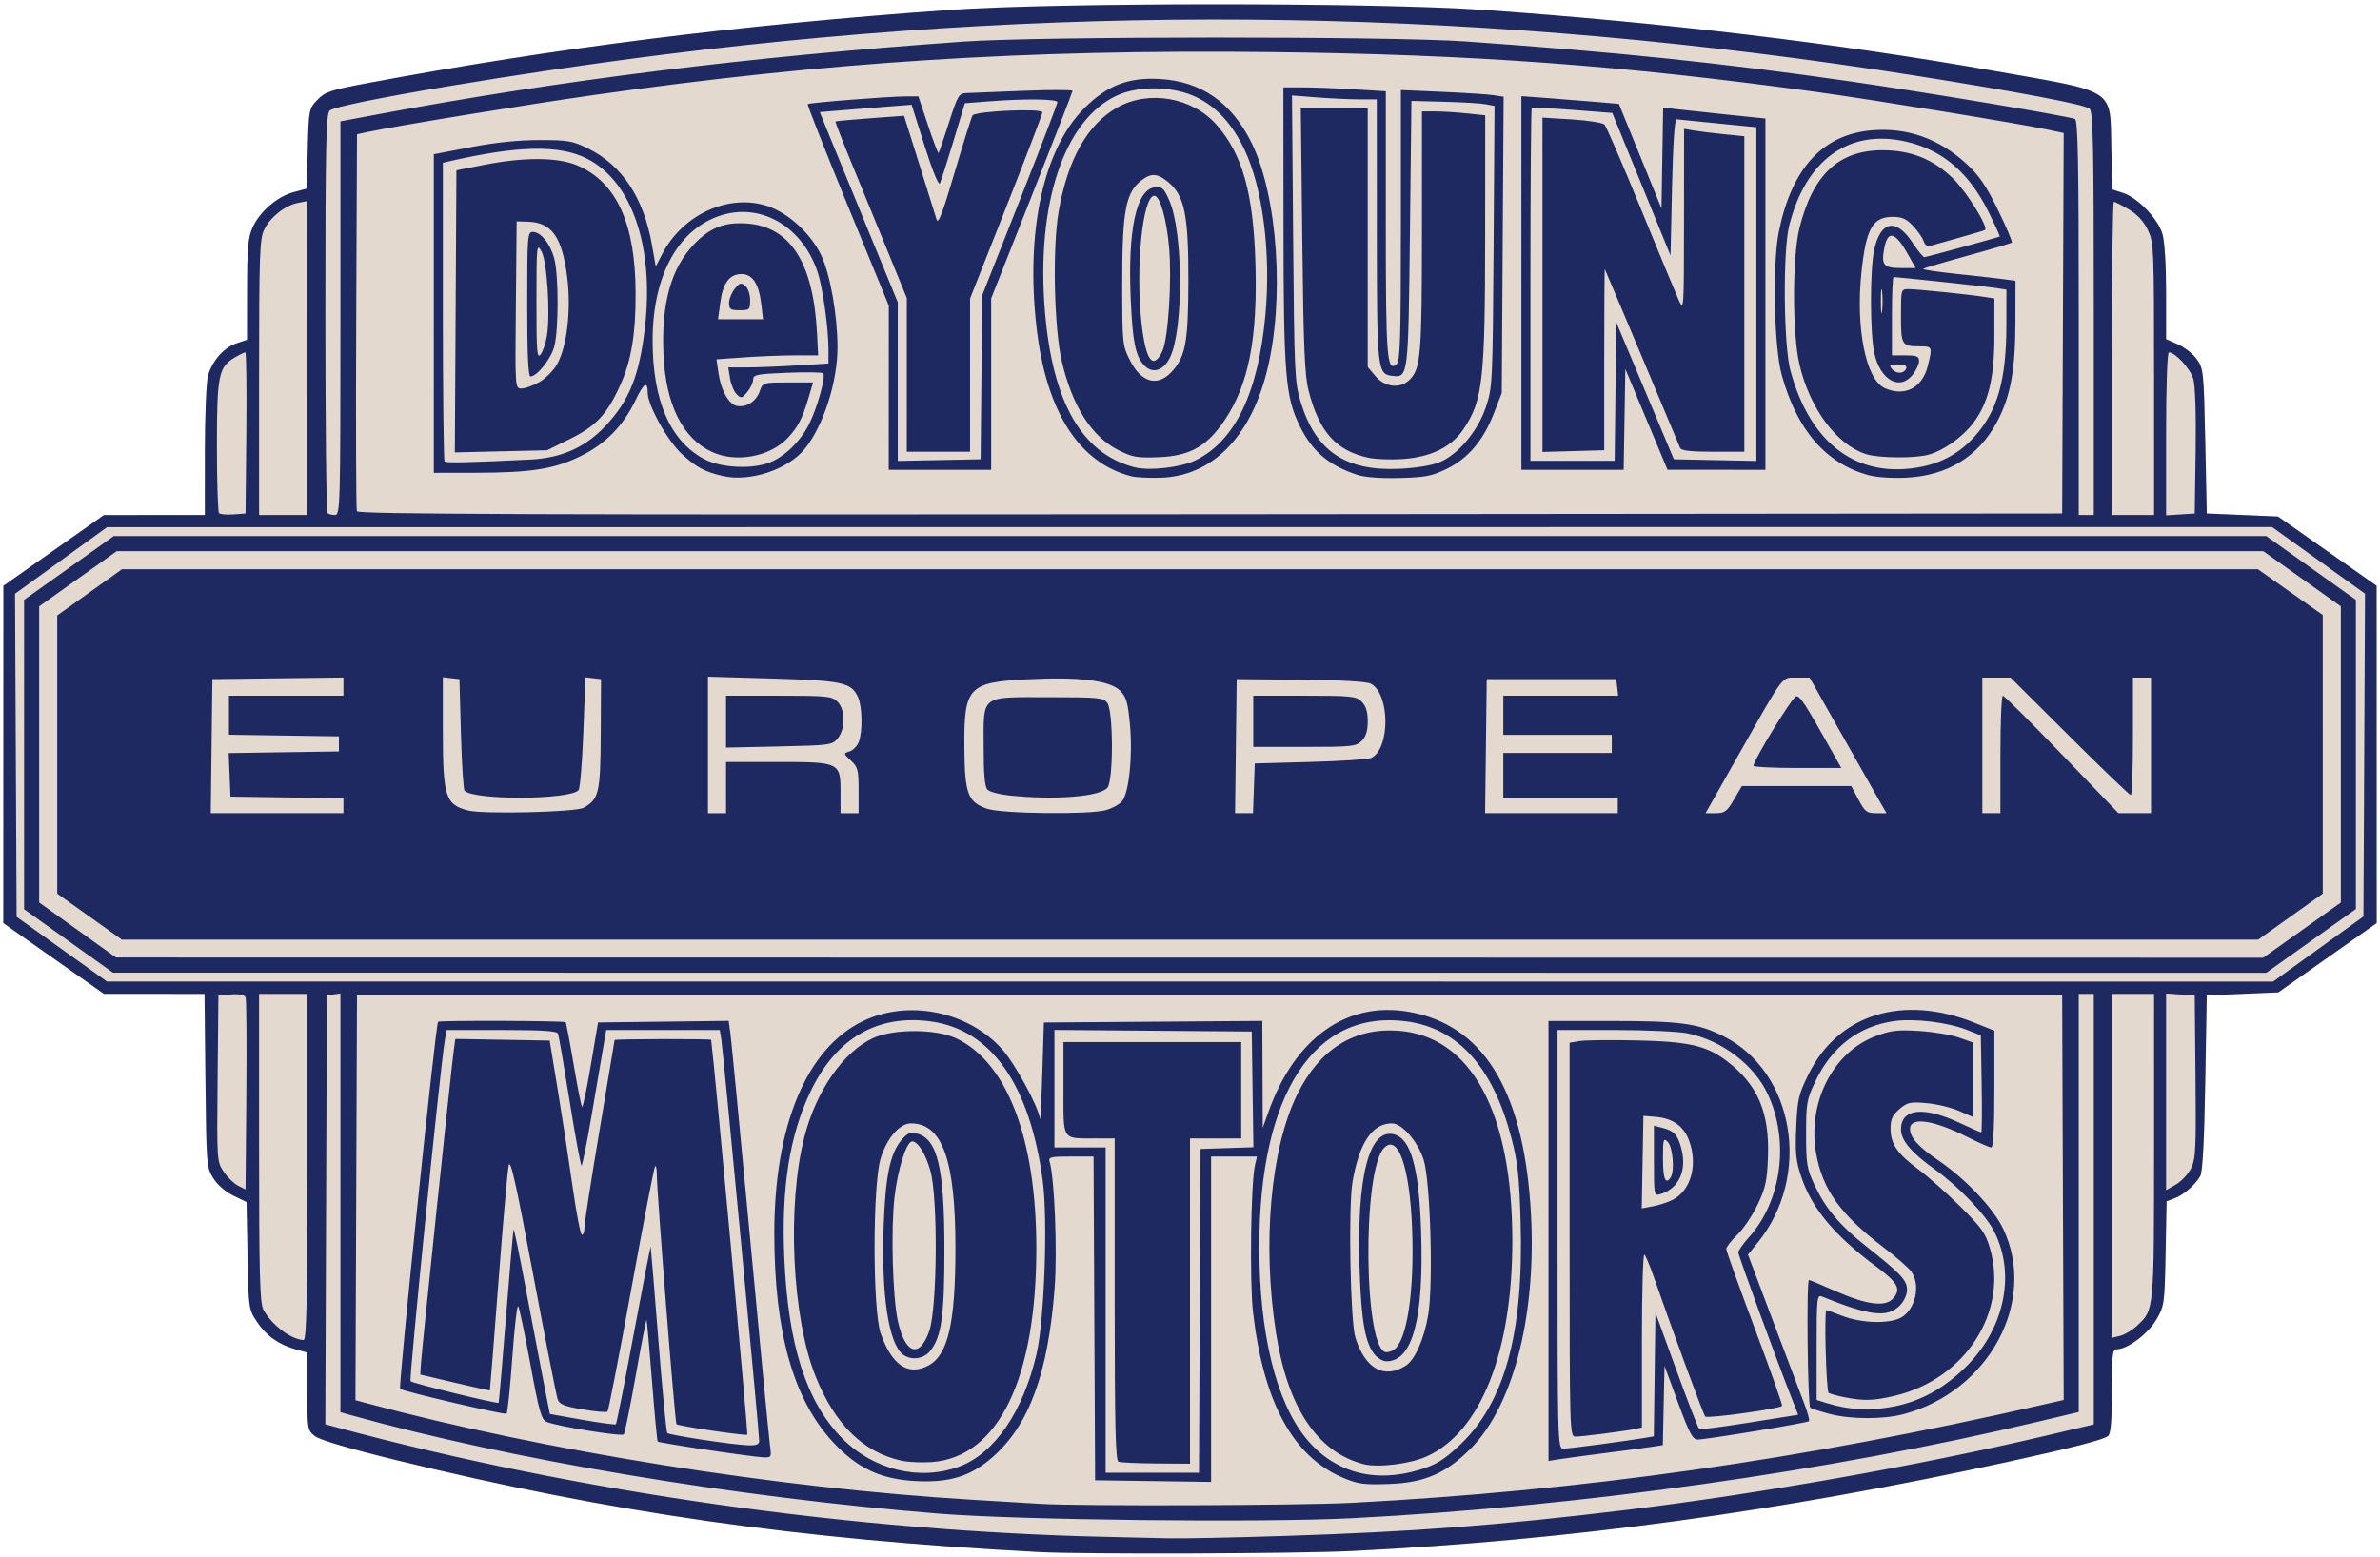 <?xml version="1.0" encoding="UTF-8" standalone="no"?>
<!-- Created with Inkscape (http://www.inkscape.org/) -->

<svg
   version="1.1"
   id="svg1"
   width="252.8"
   height="165.44"
   viewBox="0 0 252.8 165.44"
   sodipodi:docname="DeYoung_Motors_sign.jpg"
   inkscape:export-filename="../git/deyoung-motors/site/static/images/logos/footerlogo.png"
   inkscape:export-xdpi="96"
   inkscape:export-ydpi="96"
   xmlns:inkscape="http://www.inkscape.org/namespaces/inkscape"
   xmlns:sodipodi="http://sodipodi.sourceforge.net/DTD/sodipodi-0.dtd"
   xmlns="http://www.w3.org/2000/svg"
   xmlns:svg="http://www.w3.org/2000/svg">
  <defs
     id="defs1">
    <inkscape:path-effect
       effect="fill_between_many"
       method="originald"
       linkedpaths="#path1,0,1"
       id="path-effect168"
       is_visible="true"
       lpeversion="0"
       join="true"
       close="true"
       autoreverse="true" />
  </defs>
  <sodipodi:namedview
     id="namedview1"
     pagecolor="#ffffff"
     bordercolor="#000000"
     borderopacity="0.25"
     inkscape:showpageshadow="2"
     inkscape:pageopacity="0.0"
     inkscape:pagecheckerboard="0"
     inkscape:deskcolor="#d1d1d1">
    <inkscape:page
       x="0"
       y="0"
       width="252.8"
       height="165.44"
       id="page2"
       margin="0"
       bleed="0" />
  </sodipodi:namedview>
  <g
     inkscape:groupmode="layer"
     inkscape:label="Image"
     id="g1">
    <path
       inkscape:original-d="M 0,0"
       inkscape:path-effect="#path-effect168"
       d="m 110.4,164.909 c -25.744,-1.358 -45.373,-4.163 -68.232,-9.75 -5.052,-1.235 -8.204,-2.164 -8.72,-2.57 C 32.659,151.968 32.64,151.858 32.64,147.829 v -4.124 l -1.2,-0.328 c -1.819,-0.498 -3.159,-1.448 -4.147,-2.939 -0.88,-1.329 -0.894,-1.427 -0.998,-7.036 l -0.106,-5.688 -1.402,-0.679 c -0.835,-0.404 -1.698,-1.155 -2.134,-1.856 -0.712,-1.145 -0.735,-1.434 -0.83,-10.377 l -0.098,-9.2 -5.342,-0.003 -5.342,-0.003 -5.345,-3.757 -5.345,-3.757 0.005,-17.92 0.005,-17.92 L 5.699,58.482 11.04,54.724 l 5.36,-0.002 5.36,-0.002 0.002,-6.8 c 9.81e-4,-3.74 0.151,-7.336 0.332,-7.99 0.443,-1.596 1.684,-3.007 3.036,-3.453 L 26.24,36.11 26.247,30.775 c 0.006,-4.467 0.102,-5.544 0.59,-6.618 0.765,-1.685 2.618,-3.278 4.351,-3.742 l 1.392,-0.372 0.11,-4.241 c 0.108,-4.16 0.127,-4.259 1.022,-5.192 0.813,-0.849 1.383,-1.04 5.28,-1.77 19.949,-3.74 39.354,-6.182 61.808,-7.778 11.332,-0.805 45.38,-0.809 56.8,-0.006 19.237,1.353 37.382,3.519 54.08,6.455 13.257,2.331 12.435,1.797 12.584,8.177 l 0.104,4.438 1.146,0.378 c 1.568,0.518 3.692,2.723 4.173,4.333 0.238,0.795 0.394,3.276 0.394,6.258 v 4.941 l 1.272,0.561 c 0.7,0.309 1.6,1.02 2,1.582 0.696,0.976 0.735,1.356 0.888,8.7 l 0.16,7.68 3.781,0.16 3.781,0.16 5.24,3.68 5.24,3.68 0.003,17.92 0.003,17.92 -5.226,3.68 -5.225,3.68 -3.799,0.16 -3.799,0.16 -0.16,9.28 c -0.106,6.173 -0.284,9.494 -0.531,9.92 -0.549,0.948 -1.755,1.994 -2.723,2.361 l -0.853,0.323 -0.107,5.538 c -0.104,5.387 -0.131,5.579 -0.995,7.05 -0.88,1.497 -3.06,3.128 -4.18,3.128 -0.47,0 -0.532,0.514 -0.532,4.441 0,3.162 -0.115,4.536 -0.4,4.773 -0.482,0.4 -3.769,1.249 -10.64,2.749 -24.243,5.291 -46.441,8.313 -69.567,9.471 -5.749,0.288 -28.548,0.367 -33.313,0.115 z"
       id="path168"
       style="fill:#e3d9cf;fill-opacity:1" />
    <path
       id="path1"
       style="display:inline;fill:#1e2961;fill-opacity:1"
       d="m 110.4,164.909 c -25.744,-1.358 -45.373,-4.163 -68.232,-9.75 -5.052,-1.235 -8.204,-2.164 -8.72,-2.57 C 32.659,151.968 32.64,151.858 32.64,147.829 v -4.124 l -1.2,-0.328 c -1.819,-0.498 -3.159,-1.448 -4.147,-2.939 -0.88,-1.329 -0.894,-1.427 -0.998,-7.036 l -0.106,-5.688 -1.402,-0.679 c -0.835,-0.404 -1.698,-1.155 -2.134,-1.856 -0.712,-1.145 -0.735,-1.434 -0.83,-10.377 l -0.098,-9.2 -5.342,-0.003 -5.342,-0.003 -5.345,-3.757 -5.345,-3.757 0.005,-17.92 0.005,-17.92 L 5.699,58.482 11.04,54.724 l 5.36,-0.002 5.36,-0.002 0.002,-6.8 c 9.81e-4,-3.74 0.151,-7.336 0.332,-7.99 0.443,-1.596 1.684,-3.007 3.036,-3.453 L 26.24,36.11 26.247,30.775 c 0.006,-4.467 0.102,-5.544 0.59,-6.618 0.765,-1.685 2.618,-3.278 4.351,-3.742 l 1.392,-0.372 0.11,-4.241 c 0.108,-4.16 0.127,-4.259 1.022,-5.192 0.813,-0.849 1.383,-1.04 5.28,-1.77 19.949,-3.74 39.354,-6.182 61.808,-7.778 11.332,-0.805 45.38,-0.809 56.8,-0.006 19.237,1.353 37.382,3.519 54.08,6.455 13.257,2.331 12.435,1.797 12.584,8.177 l 0.104,4.438 1.146,0.378 c 1.568,0.518 3.692,2.723 4.173,4.333 0.238,0.795 0.394,3.276 0.394,6.258 v 4.941 l 1.272,0.561 c 0.7,0.309 1.6,1.02 2,1.582 0.696,0.976 0.735,1.356 0.888,8.7 l 0.16,7.68 3.781,0.16 3.781,0.16 5.24,3.68 5.24,3.68 0.003,17.92 0.003,17.92 -5.226,3.68 -5.225,3.68 -3.799,0.16 -3.799,0.16 -0.16,9.28 c -0.106,6.173 -0.284,9.494 -0.531,9.92 -0.549,0.948 -1.755,1.994 -2.723,2.361 l -0.853,0.323 -0.107,5.538 c -0.104,5.387 -0.131,5.579 -0.995,7.05 -0.88,1.497 -3.06,3.128 -4.18,3.128 -0.47,0 -0.532,0.514 -0.532,4.441 0,3.162 -0.115,4.536 -0.4,4.773 -0.482,0.4 -3.769,1.249 -10.64,2.749 -24.243,5.291 -46.441,8.313 -69.567,9.471 -5.749,0.288 -28.548,0.367 -33.313,0.115 z m 25.92,-1.71 c 13.836,-0.442 22.752,-1.118 36.32,-2.752 13.875,-1.671 31.109,-4.713 44.32,-7.821 2.2,-0.518 4.324,-1.017 4.72,-1.109 l 0.72,-0.168 V 128.474 105.6 h -0.8 -0.8 v 22.214 22.214 l -4.24,1.009 c -22.313,5.308 -48.734,9.031 -72.88,10.27 -9.606,0.493 -35.412,0.209 -44,-0.484 C 77.945,159.067 54.203,155.091 37.36,150.385 l -1.2,-0.335 V 127.803 105.555 l -0.72,0.102 -0.72,0.102 -0.082,22.787 -0.082,22.787 1.362,0.367 c 25.546,6.883 54.931,11.04 82.002,11.602 2.112,0.044 4.92,0.108 6.24,0.144 1.32,0.035 6.792,-0.076 12.16,-0.248 z m 7.2,-3.52 c 24.722,-1.293 47.719,-4.554 73.362,-10.401 l 2.322,-0.53 -0.082,-21.494 L 219.04,105.76 H 128.48 37.92 l -0.082,21.507 -0.082,21.507 1.202,0.323 c 18.881,5.073 43.574,9.013 64.242,10.25 3.168,0.19 6.48,0.388 7.36,0.441 4.16,0.251 27.555,0.173 32.96,-0.109 z m -0.863,-2.666 c -5.309,-2.237 -8.448,-7.996 -9.557,-17.536 -0.381,-3.274 -0.241,-13.796 0.209,-15.717 l 0.206,-0.88 h -2.437 -2.437 v 17.287 17.287 l -6.16,-0.087 -6.16,-0.087 -0.083,-17.2 -0.083,-17.2 h -2.419 c -2.156,0 -2.4,0.061 -2.246,0.56 0.518,1.679 0.829,9.507 0.532,13.403 -0.692,9.075 -2.693,14.548 -6.566,17.956 -2.304,2.028 -4.492,2.73 -8.016,2.574 -3.856,-0.171 -6.349,-1.328 -8.974,-4.163 -4.214,-4.552 -6.219,-11.698 -6.221,-22.169 -0.002,-11.435 3.424,-19.65 9.401,-22.543 4.822,-2.334 11.167,-1.06 14.791,2.971 1.384,1.539 3.891,6.163 4.032,7.435 0.037,0.339 0.146,-1.831 0.24,-4.823 l 0.172,-5.44 11.6,-0.084 11.6,-0.084 0.023,5.684 0.023,5.684 0.596,-1.676 c 2.797,-7.867 8.314,-11.81 14.918,-10.66 7.776,1.354 12.027,8.075 12.91,20.412 0.805,11.25 -1.661,21.331 -6.365,26.026 -2.637,2.632 -4.87,3.593 -8.665,3.73 -2.641,0.096 -3.279,0.009 -4.863,-0.658 z m 8.193,-0.867 c 1.7,-0.525 2.518,-1.029 4.154,-2.559 4.828,-4.516 6.855,-11.916 6.513,-23.767 -0.14,-4.83 -0.306,-6.347 -0.979,-8.92 -1.963,-7.511 -5.654,-11.627 -11.092,-12.371 -9.805,-1.341 -15.685,7.638 -15.685,23.951 0,9.202 1.773,16.451 4.981,20.366 2.962,3.615 7.279,4.792 12.109,3.3 z M 144.8,155.558 c -4.895,-1.289 -8.037,-6.02 -9.268,-13.958 -1.474,-9.501 -0.572,-19.588 2.267,-25.337 2.364,-4.787 6.014,-7.083 10.725,-6.746 7.724,0.553 12.115,8.642 12.115,22.323 0,11.814 -3.357,20.289 -9.071,22.897 -1.79,0.817 -5.207,1.231 -6.767,0.821 z m 4.523,-10.455 c 0.96,-0.604 1.937,-2.806 2.373,-5.346 0.56,-3.265 0.239,-14.293 -0.48,-16.54 -0.624,-1.948 -2.287,-3.857 -3.36,-3.857 -2.093,0 -3.466,2.026 -4.19,6.186 -0.459,2.634 -0.238,14.848 0.3,16.571 1.035,3.318 3.048,4.44 5.358,2.986 z m -3.216,-1.073 c -1.075,-1.188 -1.513,-3.552 -1.695,-9.15 -0.321,-9.871 1.007,-15.049 3.681,-14.35 1.767,0.462 2.629,3.543 2.853,10.198 0.316,9.375 -0.883,13.912 -3.676,13.912 -0.336,0 -0.86,-0.274 -1.163,-0.61 z m 1.928,-0.595 c 1.426,-0.944 2.224,-6.267 1.953,-13.029 -0.258,-6.424 -1.483,-9.928 -2.957,-8.455 -2.38,2.38 -2.172,21.752 0.232,21.723 0.229,-0.003 0.576,-0.111 0.772,-0.24 z m -46.124,12.381 c 3.736,-1.398 6.77,-5.832 8.193,-11.976 0.834,-3.601 1.211,-14.257 0.652,-18.412 -1.373,-10.201 -5.462,-16.022 -11.872,-16.899 -5.698,-0.779 -10.094,1.783 -12.797,7.458 -2.229,4.681 -3.097,10.18 -2.782,17.613 0.393,9.267 2.326,15.325 6.123,19.195 3.332,3.395 8.281,4.593 12.482,3.021 z M 95.79,155.205 c -4.071,-0.862 -7.136,-3.872 -9.18,-9.015 -2.489,-6.265 -3.033,-18.107 -1.166,-25.407 1.246,-4.872 4.14,-9.034 7.293,-10.487 2.14,-0.987 6.626,-0.987 8.766,0 5.443,2.509 8.566,10.622 8.575,22.277 0.011,13.926 -4.034,22.237 -11.083,22.772 -1.031,0.078 -2.473,0.015 -3.204,-0.14 z m 2.783,-10.092 c 2.116,-1.094 2.908,-4.472 2.914,-12.433 0.007,-9.399 -1.384,-13.321 -4.726,-13.321 -1.204,0 -2.551,1.555 -3.218,3.713 -0.861,2.788 -0.863,16.124 -0.003,18.589 1.177,3.374 2.899,4.555 5.033,3.452 z M 95.912,143.92 c -1.531,-1.154 -2.314,-6.381 -2.051,-13.68 0.193,-5.357 0.692,-7.718 1.935,-9.163 0.584,-0.679 0.908,-0.81 1.585,-0.64 2.19,0.55 2.925,3.61 2.933,12.203 0.006,7.121 -0.301,9.367 -1.488,10.876 -0.696,0.884 -2.031,1.069 -2.914,0.404 z m 2.788,-2.48 c 0.862,-2.451 0.944,-14.175 0.119,-17.07 -0.512,-1.797 -1.318,-3.09 -1.926,-3.09 -0.612,0 -1.534,2.918 -1.882,5.95 -0.395,3.446 -0.195,10.656 0.364,13.163 0.781,3.501 2.293,3.977 3.324,1.046 z m 28.738,-2.16 0.083,-17.2 2.807,-0.093 2.807,-0.093 -0.087,-6.147 L 132.96,109.6 122.48,109.516 112,109.431 v 6.244 6.244 h 2.72 2.72 v 17.28 17.28 h 4.957 4.957 z M 118.8,155.308 c -0.313,-0.126 -0.4,-3.879 -0.4,-17.255 V 120.96 l -2,-0.004 c -3.673,-0.008 -3.44,0.352 -3.44,-5.313 V 110.72 h 9.44 9.44 v 5.12 5.12 h -2.72 -2.72 v 17.28 17.28 l -3.6,-0.025 c -1.98,-0.014 -3.78,-0.098 -4,-0.187 z M 164.48,131.855 V 108.48 h 6.704 c 7.316,0 9.163,0.251 11.882,1.617 7.548,3.792 9.387,14.836 3.649,21.916 l -1.048,1.293 2.646,7.027 c 1.455,3.865 2.949,7.81 3.319,8.768 0.37,0.958 0.602,1.812 0.515,1.9 -0.183,0.183 -10.867,1.948 -11.826,1.954 -0.528,0.003 -0.893,-0.684 -2.08,-3.915 l -1.44,-3.919 -0.089,4.213 -0.089,4.213 -1.191,0.183 c -0.655,0.101 -2.919,0.402 -5.031,0.671 -2.112,0.269 -4.308,0.565 -4.88,0.658 l -1.04,0.17 z m 5.624,21.59 c 1.923,-0.261 3.961,-0.555 4.529,-0.653 l 1.034,-0.178 0.086,-6.572 0.086,-6.572 2.233,6.131 c 1.228,3.372 2.318,6.184 2.422,6.248 0.104,0.064 2.511,-0.253 5.347,-0.705 l 5.158,-0.822 -0.603,-1.529 c -1.62,-4.111 -5.757,-15.406 -5.757,-15.72 0,-0.196 0.498,-0.907 1.106,-1.58 3.506,-3.88 4.352,-10.256 2.024,-15.242 -1.458,-3.122 -4.839,-5.689 -8.505,-6.456 -0.933,-0.195 -4.425,-0.355 -7.76,-0.355 H 165.44 v 22.24 c 0,21.32 0.024,22.24 0.584,22.24 0.321,0 2.157,-0.214 4.08,-0.475 z M 166.72,131.716 v -20.924 l 1.04,-0.178 c 0.572,-0.098 3.272,-0.13 6,-0.071 5.62,0.121 7.499,0.548 9.657,2.194 3.299,2.516 4.553,5.455 4.373,10.248 -0.093,2.486 -0.262,3.253 -1.103,5.015 -0.546,1.144 -1.516,2.584 -2.156,3.2 -0.64,0.616 -1.166,1.293 -1.167,1.505 -0.002,0.212 1.361,4.019 3.029,8.461 1.668,4.442 2.969,8.139 2.893,8.216 -0.319,0.319 -7.938,1.371 -8.158,1.125 -0.208,-0.231 -3.223,-8.414 -5.464,-14.827 -0.4,-1.144 -0.847,-2.217 -0.995,-2.384 -0.148,-0.167 -0.268,3.898 -0.268,9.034 v 9.338 l -0.72,0.159 c -1.022,0.225 -5.607,0.813 -6.343,0.813 -0.603,0 -0.617,-0.475 -0.617,-20.924 z m 10.963,-4.239 c 1.976,-1.022 2.707,-3.848 1.668,-6.447 -0.573,-1.432 -1.752,-2.225 -3.522,-2.368 L 174.56,118.56 l -0.088,4.917 -0.088,4.917 1.197,-0.225 c 0.659,-0.124 1.605,-0.435 2.103,-0.693 z m -2.003,-4.13 v -3.736 l 0.878,0.22 c 1.26,0.316 1.632,0.717 2.026,2.177 0.627,2.327 -0.247,4.269 -2.184,4.857 -0.718,0.218 -0.72,0.208 -0.72,-3.518 z m 1.791,1.723 c 0.422,-0.683 0.204,-3.212 -0.323,-3.739 -0.464,-0.464 -0.508,-0.309 -0.508,1.8 0,2.151 0.286,2.82 0.831,1.938 z M 75.068,154.046 c -2.801,-0.42 -5.144,-0.815 -5.208,-0.879 -0.064,-0.064 -0.339,-2.979 -0.61,-6.477 -0.272,-3.499 -0.532,-6.399 -0.578,-6.445 -0.046,-0.046 -0.563,2.616 -1.148,5.916 -0.585,3.3 -1.157,6.108 -1.271,6.241 -0.221,0.257 -7.087,-0.856 -8.189,-1.328 -0.564,-0.242 -0.807,-1.106 -1.733,-6.157 -0.592,-3.232 -1.174,-5.99 -1.293,-6.13 -0.119,-0.14 -0.402,2.347 -0.628,5.526 -0.226,3.179 -0.501,5.831 -0.61,5.893 -0.255,0.144 -11.006,-2.368 -11.299,-2.641 -0.214,-0.199 3.768,-38.739 4.03,-39.001 0.157,-0.157 13.39,-0.111 13.549,0.047 0.061,0.061 0.442,2.074 0.848,4.474 0.405,2.4 0.808,4.434 0.894,4.52 0.086,0.086 0.504,-1.896 0.929,-4.405 l 0.772,-4.562 6.939,-0.086 6.939,-0.086 0.185,1.366 c 0.102,0.751 1.046,10.582 2.097,21.846 1.052,11.264 1.995,21.092 2.095,21.84 0.178,1.327 0.161,1.359 -0.717,1.325 -0.495,-0.019 -3.191,-0.379 -5.991,-0.799 z m 5.572,-0.97 c 0,-0.848 -3.83,-41.458 -4.018,-42.596 l -0.171,-1.04 h -6.031 -6.031 l -0.318,1.84 c -0.175,1.012 -0.727,4.252 -1.227,7.2 -0.5,2.948 -0.985,5.36 -1.077,5.359 -0.092,-5.6e-4 -0.657,-3.061 -1.255,-6.8 -0.598,-3.739 -1.154,-6.979 -1.234,-7.199 -0.11,-0.3 -1.608,-0.4 -5.997,-0.4 h -5.85 l -0.176,1.04 c -0.493,2.906 -3.828,36.094 -3.645,36.276 0.231,0.231 9.235,2.437 9.352,2.292 0.039,-0.049 0.395,-4.192 0.791,-9.208 0.396,-5.016 0.758,-9.163 0.805,-9.215 0.047,-0.052 0.553,2.396 1.125,5.44 0.572,3.044 1.417,7.479 1.879,9.855 l 0.839,4.32 3.442,0.612 c 1.893,0.336 3.502,0.552 3.575,0.478 0.074,-0.074 0.925,-4.381 1.891,-9.572 0.966,-5.191 1.779,-9.366 1.805,-9.278 0.027,0.088 0.393,4.534 0.814,9.88 0.421,5.346 0.847,9.801 0.946,9.9 0.229,0.229 6.965,1.253 8.566,1.303 0.913,0.028 1.2,-0.088 1.2,-0.486 z m -5.033,-1.072 c -1.976,-0.288 -3.666,-0.596 -3.755,-0.685 -0.16,-0.16 -2.092,-24.739 -2.092,-26.614 0,-0.534 -0.081,-0.89 -0.181,-0.791 -0.099,0.099 -1.233,5.961 -2.52,13.027 -1.287,7.065 -2.426,12.933 -2.532,13.039 -0.106,0.106 -1.288,0.006 -2.627,-0.223 -1.972,-0.337 -2.479,-0.543 -2.67,-1.086 -0.13,-0.369 -1.303,-6.348 -2.606,-13.288 -1.857,-9.889 -2.419,-12.381 -2.598,-11.52 -0.125,0.604 -0.617,6.21 -1.092,12.458 -0.475,6.248 -0.879,11.384 -0.899,11.413 -0.019,0.029 -1.691,-0.339 -3.715,-0.817 l -3.68,-0.869 0.081,-1.263 c 0.094,-1.477 3.186,-31.014 3.457,-33.031 l 0.184,-1.368 5.011,0.088 5.011,0.088 0.867,5.28 c 0.477,2.904 1.188,7.548 1.579,10.32 0.392,2.772 0.834,5.04 0.982,5.04 0.148,0 0.269,-0.362 0.269,-0.805 0,-0.442 0.72,-5.077 1.6,-10.299 0.88,-5.222 1.6,-9.54 1.6,-9.595 0,-0.118 10.235,-0.14 10.251,-0.021 0.359,2.59 3.959,41.911 3.842,41.966 -0.095,0.045 -1.79,-0.154 -3.766,-0.442 z m 118.679,-1.787 c -0.943,-0.254 -1.843,-0.541 -2,-0.638 C 192.004,149.405 191.864,136 192.144,136 c 0.08,0 1.339,0.527 2.8,1.171 3.319,1.464 5.293,1.724 6.124,0.805 0.897,-0.992 0.552,-1.668 -1.712,-3.35 -4.471,-3.322 -6.874,-6.182 -8.01,-9.533 -0.588,-1.735 -0.674,-2.561 -0.554,-5.325 0.129,-2.977 0.248,-3.486 1.32,-5.655 3.15,-6.373 10.019,-8.492 17.638,-5.442 l 2.09,0.837 v 6.206 c 0,4.025 -0.115,6.206 -0.328,6.206 -0.18,0 -1.301,-0.49 -2.49,-1.089 -3.677,-1.852 -6.142,-2.205 -6.142,-0.881 0,0.904 0.89,1.898 2.954,3.3 2.956,2.008 5.906,5.121 6.957,7.344 3.631,7.678 -1.525,17.247 -10.593,19.661 -2.168,0.577 -5.688,0.56 -7.912,-0.038 z m 7.058,-0.813 c 2.656,-0.559 4.933,-1.791 7.159,-3.872 4.352,-4.071 5.694,-10.032 3.31,-14.703 -0.903,-1.769 -3.777,-4.773 -6.281,-6.565 -2.508,-1.794 -3.612,-3.097 -3.612,-4.265 0,-2.224 2.386,-2.489 6.231,-0.69 1.189,0.556 2.221,1.011 2.293,1.011 0.073,0 0.092,-2.321 0.044,-5.158 l -0.088,-5.158 -1.476,-0.579 c -2.065,-0.811 -5.548,-1.231 -7.727,-0.932 -3.729,0.511 -6.621,2.719 -8.367,6.387 -0.921,1.934 -0.99,2.326 -0.99,5.6 0,3.179 0.086,3.704 0.889,5.418 1.173,2.504 2.676,4.291 5.461,6.494 3.713,2.936 4.37,3.634 4.37,4.646 0,0.541 -0.319,1.231 -0.785,1.697 -1.3,1.3 -3.187,1.077 -8.255,-0.976 -0.521,-0.211 -0.56,0.167 -0.56,5.383 v 5.609 l 1.04,0.324 c 2.436,0.759 4.797,0.865 7.344,0.329 z m -5.429,-0.943 c -0.751,-0.148 -1.507,-0.357 -1.68,-0.464 -0.262,-0.162 -0.493,-8.797 -0.235,-8.797 0.044,9e-5 0.838,0.288 1.763,0.64 1.973,0.75 4.848,0.836 6.11,0.184 1.563,-0.808 2.179,-3.441 1.149,-4.912 -0.274,-0.39 -1.618,-1.563 -2.987,-2.605 -4.543,-3.458 -6.452,-6.123 -7.125,-9.945 -0.951,-5.401 1.757,-10.748 6.32,-12.474 1.599,-0.605 2.309,-0.689 4.61,-0.549 1.496,0.091 3.404,0.408 4.24,0.703 l 1.52,0.537 v 3.959 3.959 l -1.52,-0.663 c -0.836,-0.364 -2.392,-0.737 -3.457,-0.827 -1.735,-0.148 -2.034,-0.081 -2.873,0.64 -0.739,0.636 -0.936,1.069 -0.936,2.064 0,1.633 0.721,2.69 2.963,4.344 1.003,0.74 3,2.509 4.438,3.931 2.267,2.242 2.688,2.834 3.159,4.455 1.969,6.774 -2.636,13.902 -10.122,15.666 -2.25,0.53 -3.278,0.56 -5.337,0.154 z M 32.64,124 v -18.4 h -2.56 -2.56 v 16.336 c 0,13.44 0.08,16.489 0.451,17.2 0.837,1.601 2.907,3.175 4.269,3.244 0.316,0.016 0.4,-3.862 0.4,-18.38 z m 194.359,16.857 c 1.817,-1.694 1.801,-1.519 1.801,-19.087 V 105.6 h -2.24 -2.24 v 18.275 18.275 l 0.88,-0.218 c 0.484,-0.12 1.294,-0.603 1.799,-1.075 z M 26.088,105.984 c -0.108,-0.281 -0.617,-0.389 -1.525,-0.323 L 23.2,105.76 l -0.085,8.825 c -0.084,8.742 -0.078,8.836 0.65,9.915 0.404,0.6 1.09,1.267 1.525,1.484 l 0.79,0.394 0.085,-9.987 c 0.047,-5.493 0.012,-10.176 -0.077,-10.408 z m 206.635,18.165 c 0.502,-0.99 0.553,-2.039 0.48,-9.749 l -0.082,-8.64 -1.52,-0.098 -1.52,-0.098 v 10.447 10.447 l 1.04,-0.6 c 0.572,-0.33 1.293,-1.099 1.602,-1.709 z m 13.518,-23.31 4.8,-3.457 0.083,-17.152 0.083,-17.152 -4.938,-3.54 -4.938,-3.54 -114.984,0.009 -114.984,0.009 -4.883,3.535 -4.883,3.535 0.083,17.165 0.083,17.165 4.8,3.436 4.8,3.436 115.04,0.003 115.04,0.003 z M 7.28,99.977 2.56,96.61 V 80.172 63.734 L 7.322,60.347 12.084,56.96 H 126.4 240.716 l 4.762,3.387 4.762,3.387 V 80.16 96.586 L 245.478,99.973 240.716,103.36 126.358,103.352 12,103.345 Z M 244.518,98.828 248.64,95.897 V 80.16 64.423 l -4.122,-2.932 -4.122,-2.932 H 126.4 12.403 L 8.282,61.492 4.16,64.423 v 15.735 15.735 l 4.08,2.922 4.08,2.922 114.038,0.011 114.038,0.011 z M 9.512,97.395 6.08,94.95 V 80.17 65.39 l 3.439,-2.455 3.439,-2.455 113.441,0.003 113.441,0.003 3.44,2.428 3.44,2.428 V 80.146 94.95 l -3.432,2.445 -3.432,2.445 H 126.4 12.943 Z M 36.48,85.607 v -0.793 l -6,-0.087 -6,-0.087 -0.094,-2.313 -0.094,-2.313 5.854,-0.087 L 36,79.84 v -0.8 -0.8 l -5.84,-0.087 -5.84,-0.087 v -2.073 -2.073 h 6.08 6.08 V 72.954 71.988 L 29.52,72.074 22.56,72.16 22.474,79.28 22.388,86.4 H 29.434 36.48 Z m 25.52,0.214 c 1.619,-0.909 1.778,-1.597 1.81,-7.842 l 0.03,-5.819 -0.829,-0.096 -0.829,-0.096 -0.22,5.849 c -0.121,3.217 -0.352,5.982 -0.515,6.145 -1.029,1.029 -11.075,1.073 -12.099,0.054 -0.125,-0.124 -0.299,-2.843 -0.387,-6.041 l -0.16,-5.814 -0.88,-0.101 -0.88,-0.101 v 5.632 c 0,7.08 0.261,7.905 2.692,8.525 1.603,0.409 11.436,0.174 12.268,-0.293 z m 15.12,-2.141 v -2.72 h 5.369 c 6.727,0 6.791,0.03 6.791,3.218 v 2.222 h 0.96 0.96 v -2.415 c 0,-2.179 -0.08,-2.489 -0.817,-3.173 -0.807,-0.748 -0.809,-0.76 -0.142,-0.972 0.372,-0.118 0.812,-0.572 0.977,-1.008 0.421,-1.108 0.376,-3.758 -0.081,-4.761 -0.709,-1.557 -1.634,-1.758 -9.064,-1.973 l -6.873,-0.199 v 7.251 7.251 h 0.96 0.96 z m 0,-7.004 v -2.756 h 5.6 c 5.173,0 5.649,0.049 6.24,0.64 0.838,0.838 0.856,2.863 0.034,3.878 -0.587,0.724 -0.791,0.753 -6.24,0.872 l -5.634,0.123 z m 40.352,9.4 c 0.634,-0.176 1.39,-0.583 1.681,-0.905 0.757,-0.836 1.178,-4.791 0.87,-8.163 -0.219,-2.39 -0.383,-2.954 -1.052,-3.624 -1.08,-1.08 -4.308,-1.482 -9.737,-1.212 -6.413,0.318 -6.856,0.797 -6.8,7.347 0.041,4.823 0.362,5.682 2.389,6.404 1.506,0.536 10.861,0.649 12.649,0.152 z m -10.339,-1.566 c -1.005,-0.108 -2.013,-0.382 -2.24,-0.609 C 104.598,83.607 104.48,82.306 104.48,79.356 c 0,-5.605 -0.431,-5.276 6.917,-5.276 5.347,0 5.808,0.046 6.229,0.621 0.629,0.86 0.646,8.115 0.021,8.969 -0.712,0.974 -5.61,1.365 -10.513,0.84 z m 26.054,-0.75 0.093,-2.64 5.92,-0.163 c 3.256,-0.09 6.161,-0.281 6.455,-0.425 2.026,-0.99 1.996,-6.794 -0.041,-7.884 -0.434,-0.232 -3.129,-0.386 -7.467,-0.426 l -6.788,-0.062 -0.086,7.12 -0.086,7.12 h 0.953 0.953 z m -0.067,-7.12 v -2.72 h 5.44 c 5.013,0 5.49,0.05 6.08,0.64 0.45,0.45 0.64,1.067 0.64,2.08 0,1.013 -0.19,1.63 -0.64,2.08 -0.59,0.59 -1.067,0.64 -6.08,0.64 h -5.44 z m 38.72,8.96 v -0.8 h -6.08 -6.08 v -2.4 -2.4 h 5.76 5.76 v -0.96 -0.96 h -5.76 -5.76 v -2.08 -2.08 h 6.101 6.101 l -0.101,-0.88 -0.101,-0.88 h -6.88 -6.88 l -0.086,7.12 -0.086,7.12 h 7.046 7.046 z m 12.337,-0.64 0.844,-1.44 h 5.81 5.81 l 0.764,1.44 c 0.68,1.282 0.886,1.44 1.87,1.44 h 1.106 l -0.783,-1.36 c -0.431,-0.748 -2.267,-3.988 -4.081,-7.2 l -3.297,-5.84 h -1.386 c -1.629,0 -1.21,-0.561 -6.278,8.4 l -3.394,6 h 1.085 c 0.948,0 1.192,-0.182 1.929,-1.44 z m 2.07,-3.6 c 0.017,-0.594 4.125,-7.29 4.521,-7.369 0.417,-0.084 0.942,0.718 3.779,5.769 l 1.033,1.84 h -4.671 c -2.569,0 -4.668,-0.108 -4.664,-0.24 z m 26.233,-1.2 c 0,-3.432 0.118,-6.24 0.262,-6.24 0.144,0 2.965,2.808 6.27,6.24 l 6.008,6.24 h 1.73 1.73 v -7.2 -7.2 h -0.96 -0.96 v 6.24 c 0,3.432 -0.103,6.24 -0.23,6.24 -0.126,0 -3.051,-2.808 -6.498,-6.24 l -6.268,-6.24 H 212.062 210.56 v 7.2 7.2 h 0.96 0.96 z m -186.315,-34.16 c 0.047,-4.708 -0.003,-8.56 -0.111,-8.56 -0.108,0 -0.612,0.246 -1.12,0.546 C 23.216,39.001 23.04,39.88 23.04,47.435 c 0,3.772 0.103,6.961 0.228,7.087 0.126,0.126 0.81,0.186 1.52,0.133 L 26.08,54.56 Z m 6.475,-7.96 V 21.36 l -1.013,0.203 c -1.38,0.276 -2.948,1.531 -3.582,2.868 C 27.582,25.406 27.52,27.265 27.52,40.128 v 14.592 h 2.56 2.56 z m 3.52,-4.233 V 12.894 l 3.6,-0.677 C 59.339,8.535 79.565,6.017 102.4,4.417 c 7.996,-0.56 45.352,-0.569 53.28,-0.012 16.099,1.13 27.343,2.298 40.828,4.241 7.988,1.151 22.896,3.643 23.892,3.994 0.315,0.111 0.4,4.623 0.4,21.111 v 20.97 h 0.8 0.8 V 33.319 c 0,-18.002 -0.071,-21.46 -0.45,-21.774 C 221.411,11.097 214.291,9.749 203.36,8.024 158.311,0.913 115.379,0.192 70.56,5.792 55.588,7.663 35.777,10.988 35.005,11.76 34.634,12.132 34.56,15.698 34.56,33.25 c 0,11.574 0.096,21.14 0.213,21.257 0.117,0.117 0.477,0.213 0.8,0.213 0.563,0 0.587,-0.847 0.587,-20.913 z m 182.962,0.54 0.082,-20.213 -1.625,-0.348 C 214.584,13.143 198.942,10.594 192.96,9.773 172.232,6.93 156.424,5.776 134.88,5.534 108.895,5.241 87.895,6.577 63.04,10.102 56.048,11.093 42.015,13.388 39.04,14.026 l -1.12,0.24 -0.083,19.827 c -0.046,10.905 -0.014,20.007 0.07,20.227 0.122,0.32 18.419,0.384 90.643,0.32 L 219.04,54.56 Z M 76.8,50.582 c -1.922,-0.436 -2.826,-0.919 -4.365,-2.333 -1.521,-1.397 -3.635,-5.181 -3.635,-6.506 0,-1.307 -0.415,-1.064 -1.28,0.748 -1.318,2.76 -3.196,4.677 -5.861,5.981 -2.798,1.37 -5.232,1.754 -11.179,1.762 l -4.4,0.006 V 33.314 16.388 l 3.92,-0.753 c 2.569,-0.494 5.078,-0.753 7.28,-0.754 3.031,-6.89e-4 3.538,0.087 5.181,0.893 3.631,1.783 5.917,5.248 6.801,10.306 l 0.391,2.24 0.666,-1.293 c 2.194,-4.26 7.096,-6.497 11.228,-5.125 2.202,0.732 4.597,2.935 5.682,5.227 0.955,2.019 1.726,6.368 1.73,9.757 0.004,3.727 -1.524,8.444 -3.516,10.854 -1.793,2.17 -5.8,3.488 -8.642,2.843 z m 5.05,-1.479 c 1.577,-0.658 3.156,-2.209 4.072,-4.001 0.88,-1.72 1.834,-5.17 1.507,-5.444 -0.126,-0.105 -1.849,-0.128 -3.829,-0.05 -3.184,0.126 -3.6,0.208 -3.6,0.711 0,0.313 -0.279,0.909 -0.619,1.325 -0.564,0.687 -0.665,0.71 -1.131,0.253 -0.281,-0.276 -0.597,-1.032 -0.703,-1.68 l -0.191,-1.178 h 1.912 c 1.052,0 3.446,-0.094 5.322,-0.209 l 3.41,-0.209 V 37.143 c 0,-2.303 -0.615,-6.646 -1.173,-8.292 -1.597,-4.706 -5.847,-7.252 -10.055,-6.025 -4.658,1.358 -7.447,6.349 -7.452,13.334 -0.004,6.424 1.883,10.745 5.52,12.64 1.795,0.935 5.148,1.081 7.01,0.304 z M 75.662,48.036 c -3.147,-1.43 -4.942,-5.014 -5.187,-10.359 -0.247,-5.392 0.788,-9.146 3.227,-11.706 1.682,-1.765 3.21,-2.38 5.545,-2.231 4.685,0.298 7.154,4.132 7.537,11.699 l 0.117,2.32 h -2.441 c -1.343,0 -3.772,0.094 -5.399,0.21 l -2.958,0.21 0.214,1.47 c 0.274,1.879 1.125,3.362 2.003,3.49 1.016,0.148 2.007,-0.505 2.377,-1.565 0.325,-0.933 0.333,-0.935 2.997,-0.935 h 2.671 l -0.498,1.68 c -0.626,2.115 -1.107,3.047 -2.154,4.175 -1.878,2.023 -5.475,2.712 -8.051,1.541 z M 80.855,32.28 C 80.601,30.136 79.928,29.12 78.762,29.12 c -1.271,0 -1.971,0.935 -2.252,3.011 l -0.243,1.789 h 2.391 2.391 z m -3.415,-0.084 c 0,-0.421 0.271,-1.1 0.603,-1.51 0.517,-0.639 0.677,-0.684 1.12,-0.316 0.289,0.24 0.517,0.905 0.517,1.51 0,1.022 -0.061,1.081 -1.12,1.081 -0.967,0 -1.12,-0.104 -1.12,-0.765 z M 56.368,48.827 c 3.262,-0.163 5.79,-1.29 7.904,-3.525 2.582,-2.73 3.657,-5.418 4.241,-10.601 0.961,-8.538 -1.404,-15.413 -6.135,-17.833 -2.925,-1.496 -7.28,-1.419 -14.616,0.259 l -0.72,0.165 v 15.781 c 0,8.679 0.082,15.862 0.182,15.962 0.167,0.167 2.84,0.106 9.146,-0.208 z m -7.971,-15.746 0.083,-14.988 2.88,-0.567 c 4.339,-0.855 7.928,-0.832 9.997,0.064 4.151,1.797 6.145,6.197 6.157,13.584 0.007,4.358 -0.456,7.129 -1.624,9.726 -1.4,3.114 -2.563,4.363 -5.335,5.733 l -2.442,1.207 -4.9,0.114 -4.9,0.114 z m 8.882,7.521 c 0.663,-0.373 1.515,-1.228 1.893,-1.9 1.054,-1.876 1.512,-5.793 1.079,-9.228 -0.543,-4.299 -1.634,-5.843 -4.182,-5.919 L 54.88,23.52 54.795,32.4 c -0.085,8.874 -0.085,8.88 0.596,8.88 0.375,0 1.224,-0.305 1.887,-0.678 z M 56,32.32 c 0,-7.222 0.035,-7.68 0.584,-7.68 0.861,0 1.867,1.248 2.29,2.838 0.474,1.784 0.472,7.592 -0.003,9.354 -0.354,1.313 -1.833,3.168 -2.527,3.168 -0.237,0 -0.345,-2.408 -0.345,-7.68 z m 2.103,3.317 C 58.466,33.218 58.109,27.787 57.518,26.72 57.007,25.798 56.986,26.01 56.983,32 c -0.002,5.473 0.053,6.166 0.454,5.637 0.251,-0.332 0.551,-1.232 0.666,-2 z m 62.038,14.962 c -5.571,-1.44 -9.04,-6.92 -10.051,-15.879 -1.152,-10.208 0.749,-18.89 5.087,-23.228 2.417,-2.417 4.675,-3.289 8.023,-3.098 4.398,0.251 7.618,2.491 9.733,6.772 2.81,5.686 3.545,16.861 1.606,24.408 -1.779,6.924 -5.792,10.958 -11.124,11.182 -1.262,0.053 -2.736,-0.018 -3.274,-0.157 z m 6.834,-1.685 c 4.216,-2.041 6.689,-7.197 7.441,-15.511 0.592,-6.551 -0.29,-13.446 -2.243,-17.534 -1.293,-2.705 -2.911,-4.473 -5.061,-5.529 -2.415,-1.186 -6.119,-1.272 -8.462,-0.197 -5.632,2.584 -8.621,11.57 -7.653,23.003 0.816,9.636 3.921,15.038 9.483,16.496 1.57,0.412 4.915,0.037 6.495,-0.728 z m -8.176,-1.083 c -2.844,-1.437 -4.895,-4.654 -6.014,-9.431 -0.823,-3.513 -1.006,-12.069 -0.339,-15.914 0.965,-5.567 3.06,-9.287 6.234,-11.068 3.357,-1.884 7.982,-1.072 10.55,1.853 2.75,3.132 3.904,7.258 4.122,14.729 0.232,7.987 -0.722,12.851 -3.265,16.634 -1.885,2.804 -3.688,3.817 -7.021,3.947 -2.277,0.088 -2.786,-0.001 -4.266,-0.749 z m 5.836,-8.524 c 1.316,-1.564 1.582,-3.158 1.594,-9.547 0.013,-6.864 -0.409,-8.954 -2.094,-10.372 -1.183,-0.996 -1.861,-1.038 -2.947,-0.184 C 119.573,20.474 119.2,22.483 119.2,29.92 c 0,6.528 0.023,6.766 0.8,8.32 1.256,2.513 3.068,2.93 4.635,1.067 z m -3.141,-0.528 c -0.897,-0.991 -1.198,-2.524 -1.394,-7.099 -0.315,-7.32 0.607,-11.553 2.565,-11.782 0.766,-0.09 0.953,0.08 1.535,1.395 1.482,3.351 1.529,13.715 0.076,16.69 -0.699,1.432 -1.896,1.774 -2.781,0.796 z m 1.963,-1.442 C 124.081,36.057 124.488,29.842 124.18,26.293 123.917,23.265 123.215,20.8 122.615,20.8 c -1.263,0 -2.028,7.759 -1.347,13.673 0.445,3.867 1.211,4.87 2.189,2.864 z M 144.16,50.45 c -3.031,-1 -4.785,-2.494 -6.113,-5.209 C 136.531,42.142 136.343,39.811 136.331,23.92 L 136.32,9.28 h 2.03 c 1.117,0 3.565,0.094 5.44,0.209 L 147.2,9.697 V 23.75 c 0,14.301 0.115,15.805 1.142,14.952 C 148.727,38.382 148.8,36.022 148.8,23.943 V 9.565 l 4.4,0.193 c 2.42,0.106 4.875,0.266 5.457,0.355 l 1.057,0.162 -0.099,15.742 -0.099,15.742 -0.837,2.157 c -1.12,2.888 -2.729,4.785 -4.998,5.896 -1.58,0.773 -2.274,0.908 -5.036,0.978 -2.008,0.051 -3.682,-0.076 -4.484,-0.341 z m 8.722,-1.326 c 1.99,-0.811 4.077,-3.289 4.949,-5.875 0.696,-2.066 0.721,-2.574 0.818,-17.06 l 0.1,-14.931 -0.895,-0.175 C 157.363,10.985 155.376,10.865 153.44,10.814 l -3.52,-0.092 -0.16,14.11 c -0.173,15.277 -0.177,15.304 -1.885,15.104 C 146.295,39.751 146.25,39.315 146.245,24.4 l -0.005,-13.84 -1.84,-0.002 c -1.012,-0.001 -3.038,-0.095 -4.503,-0.209 l -2.663,-0.207 0.123,15.169 c 0.116,14.263 0.163,15.301 0.791,17.371 1.591,5.247 4.743,7.389 10.491,7.129 1.711,-0.078 3.433,-0.356 4.242,-0.686 z m -7.498,-0.479 c -3.458,-0.734 -5.263,-2.745 -6.381,-7.109 -0.423,-1.649 -0.545,-4.562 -0.675,-16.016 l -0.159,-14 h 3.555 3.555 v 13.735 13.735 l 0.828,0.985 c 0.996,1.184 2.646,1.35 3.631,0.365 1.173,-1.173 1.297,-2.683 1.299,-15.781 l 0.002,-12.72 h 1.393 c 0.766,0 2.278,0.093 3.36,0.206 l 1.967,0.206 -0.006,12.674 c -0.008,15.394 -0.246,17.573 -2.251,20.6 -1.301,1.965 -3.478,3.047 -6.543,3.252 -1.232,0.083 -2.841,0.023 -3.576,-0.133 z m 52.993,1.818 c -4.487,-1.273 -7.508,-4.79 -9.125,-10.623 -0.819,-2.954 -0.998,-11.811 -0.308,-15.216 1.373,-6.775 4.678,-10.362 9.938,-10.784 3.724,-0.299 7.062,0.886 9.963,3.537 1.373,1.255 2.102,2.319 3.375,4.924 0.893,1.828 1.557,3.39 1.476,3.471 -0.081,0.081 -2.198,0.71 -4.705,1.398 -2.507,0.688 -4.624,1.317 -4.705,1.398 -0.081,0.081 1.478,0.317 3.463,0.524 1.986,0.207 4.223,0.459 4.971,0.559 l 1.36,0.182 -0.006,4.364 c -0.007,5.151 -0.519,7.938 -1.957,10.634 -1.967,3.691 -5.28,5.721 -9.668,5.926 -1.552,0.072 -3.203,-0.046 -4.072,-0.293 z m 5.847,-0.895 c 2.151,-0.446 3.993,-1.502 5.469,-3.136 2.48,-2.746 3.413,-5.994 3.422,-11.924 l 0.006,-3.732 -1.2,-0.188 C 210.893,30.427 201.614,29.44 201.129,29.44 c -0.093,0 -0.169,1.872 -0.169,4.16 v 4.16 h 1.44 c 1.192,0 1.44,0.103 1.44,0.597 0,0.328 -0.298,0.976 -0.663,1.44 -1.393,1.771 -3.474,0.592 -4.099,-2.32 -0.457,-2.13 -0.463,-8.793 -0.01,-10.905 0.669,-3.12 2.323,-3.45 4.062,-0.811 0.58,0.88 1.157,1.583 1.282,1.563 0.443,-0.072 7.909,-2.121 7.993,-2.194 0.047,-0.04 -0.504,-1.251 -1.224,-2.691 -2.066,-4.128 -4.86,-6.503 -8.688,-7.386 -6.095,-1.406 -10.705,1.905 -12.456,8.948 -0.674,2.711 -0.588,12.683 0.133,15.36 2.129,7.909 7.24,11.622 14.053,10.208 z m -6.025,-1.316 c -3.12,-1.005 -5.972,-4.852 -7.065,-9.532 -0.765,-3.272 -0.764,-11.407 5.6e-4,-14.483 1.417,-5.698 4.19,-8.29 8.855,-8.275 3.029,0.01 5.375,0.958 7.486,3.026 1.433,1.404 3.752,5.154 3.367,5.446 -0.068,0.051 -1.275,0.414 -2.683,0.807 -1.408,0.393 -2.8,0.784 -3.094,0.87 -0.339,0.099 -0.608,-0.077 -0.736,-0.481 -0.111,-0.35 -0.613,-1.076 -1.114,-1.613 -0.719,-0.769 -1.18,-0.976 -2.174,-0.976 -2.132,0 -2.832,1.241 -3.322,5.89 -0.625,5.928 0.468,11.393 2.461,12.301 2.108,0.96 3.994,0.003 4.58,-2.324 0.511,-2.028 0.483,-2.107 -0.734,-2.107 -2.041,0 -2.106,-0.101 -2.106,-3.234 0,-2.846 6e-5,-2.846 0.825,-2.846 0.886,0 6.34,0.56 8.055,0.827 l 1.04,0.162 v 3.952 c 0,4.547 -0.637,7.168 -2.259,9.298 -1.148,1.507 -3.126,2.907 -4.745,3.356 -1.447,0.402 -5.308,0.365 -6.637,-0.063 z m 4.281,-9.132 c 0.088,-0.265 -0.214,-0.4 -0.893,-0.4 -0.888,0 -0.971,0.066 -0.616,0.494 0.464,0.559 1.309,0.507 1.509,-0.094 z M 199.911,30.96 c -0.071,-0.572 -0.129,-0.104 -0.129,1.04 0,1.144 0.058,1.612 0.129,1.04 0.071,-0.572 0.071,-1.508 0,-2.08 z m 2.776,-3.889 c -1.378,-2.466 -2.173,-2.672 -2.55,-0.662 -0.327,1.745 -0.051,2.071 1.75,2.071 h 1.588 z M 94.404,41.2 94.408,32.48 90.041,21.83 C 87.638,15.973 85.728,11.127 85.796,11.061 85.953,10.911 94.473,10.24 96.232,10.24 h 1.316 l 1.02,3.06 c 0.561,1.683 1.066,3.014 1.123,2.957 0.057,-0.057 0.553,-1.506 1.102,-3.22 0.93,-2.904 1.057,-3.119 1.863,-3.15 0.476,-0.018 3.205,-0.126 6.065,-0.24 2.86,-0.114 5.2,-0.111 5.2,0.007 C 113.92,9.771 111.976,14.782 109.6,20.788 l -4.32,10.921 v 9.105 9.105 h -5.44 -5.44 z m 9.841,-1.115 0.085,-8.715 3.995,-10.11 c 2.197,-5.561 3.995,-10.243 3.995,-10.405 0,-0.34 -3.464,-0.383 -7.237,-0.089 l -2.597,0.202 -1.216,4.036 c -0.669,2.22 -1.316,4.235 -1.439,4.478 -0.131,0.26 -0.796,-1.373 -1.612,-3.956 l -1.389,-4.397 -2.575,0.2 c -1.416,0.11 -3.61,0.286 -4.876,0.391 l -2.301,0.191 0.599,1.484 c 0.329,0.816 2.193,5.363 4.141,10.104 l 3.542,8.62 v 8.429 8.429 l 4.4,-0.089 4.4,-0.089 z M 96.32,39.836 V 31.672 L 94.263,26.636 C 93.132,23.866 91.41,19.662 90.437,17.293 89.464,14.924 88.703,12.951 88.745,12.908 c 0.043,-0.043 1.698,-0.196 3.68,-0.342 l 3.602,-0.264 1.614,5.129 c 0.888,2.821 1.715,5.468 1.838,5.883 0.17,0.573 0.631,-0.626 1.915,-4.977 0.93,-3.152 1.789,-5.883 1.908,-6.069 0.301,-0.467 7.418,-0.783 7.418,-0.329 0,0.188 -1.728,4.715 -3.84,10.06 l -3.84,9.718 v 8.142 8.142 h -3.36 -3.36 z M 161.6,30.069 V 10.217 l 2.96,0.217 c 1.628,0.12 3.958,0.305 5.178,0.411 l 2.218,0.194 2.262,5.555 2.262,5.555 0.088,-5.359 0.088,-5.359 1.512,0.178 c 0.832,0.098 3.276,0.359 5.432,0.581 l 3.92,0.403 v 18.663 18.663 l -5.2,-0.004 -5.2,-0.004 -2.24,-5.356 -2.24,-5.356 -0.088,5.36 -0.088,5.36 H 167.032 161.6 Z m 9.994,11.537 0.086,-7.355 3.058,7.275 3.058,7.275 4.382,0.089 4.382,0.089 V 31.249 13.52 l -4.08,-0.404 c -2.244,-0.222 -4.224,-0.42 -4.4,-0.44 -0.201,-0.022 -0.38,2.665 -0.48,7.216 l -0.16,7.252 -3.092,-7.572 L 171.256,12 167.045,11.676 c -2.316,-0.178 -4.272,-0.262 -4.348,-0.187 -0.075,0.075 -0.137,8.537 -0.137,18.804 v 18.667 h 4.474 4.474 z M 163.84,30.26 V 12.497 l 3.12,0.191 c 1.716,0.105 3.278,0.353 3.47,0.551 0.193,0.198 1.911,4.177 3.819,8.841 1.908,4.664 3.727,9.056 4.043,9.76 0.568,1.266 0.574,1.173 0.581,-8.436 l 0.007,-9.716 1.04,0.178 c 0.572,0.098 2.012,0.275 3.2,0.393 l 2.16,0.215 v 16.763 16.763 h -3.326 c -2.359,0 -3.374,-0.116 -3.491,-0.4 -1.271,-3.079 -7.959,-18.962 -8.003,-19.007 -0.033,-0.033 -0.06,4.284 -0.06,9.593 v 9.653 l -3.28,0.091 -3.28,0.091 z m 64.96,10.001 c 0,-14.026 -0.02,-14.5 -0.671,-15.845 -0.447,-0.924 -1.123,-1.651 -2.028,-2.181 C 225.355,21.798 224.648,21.44 224.532,21.44 c -0.117,0 -0.212,7.488 -0.212,16.64 v 16.64 h 2.24 2.24 z m 4.416,7.739 c 0.059,-4.009 -0.037,-7.018 -0.246,-7.736 -0.317,-1.089 -1.911,-2.824 -2.595,-2.824 -0.173,0 -0.295,3.579 -0.295,8.658 v 8.658 l 1.52,-0.098 1.52,-0.098 z" />
  </g>
</svg>
